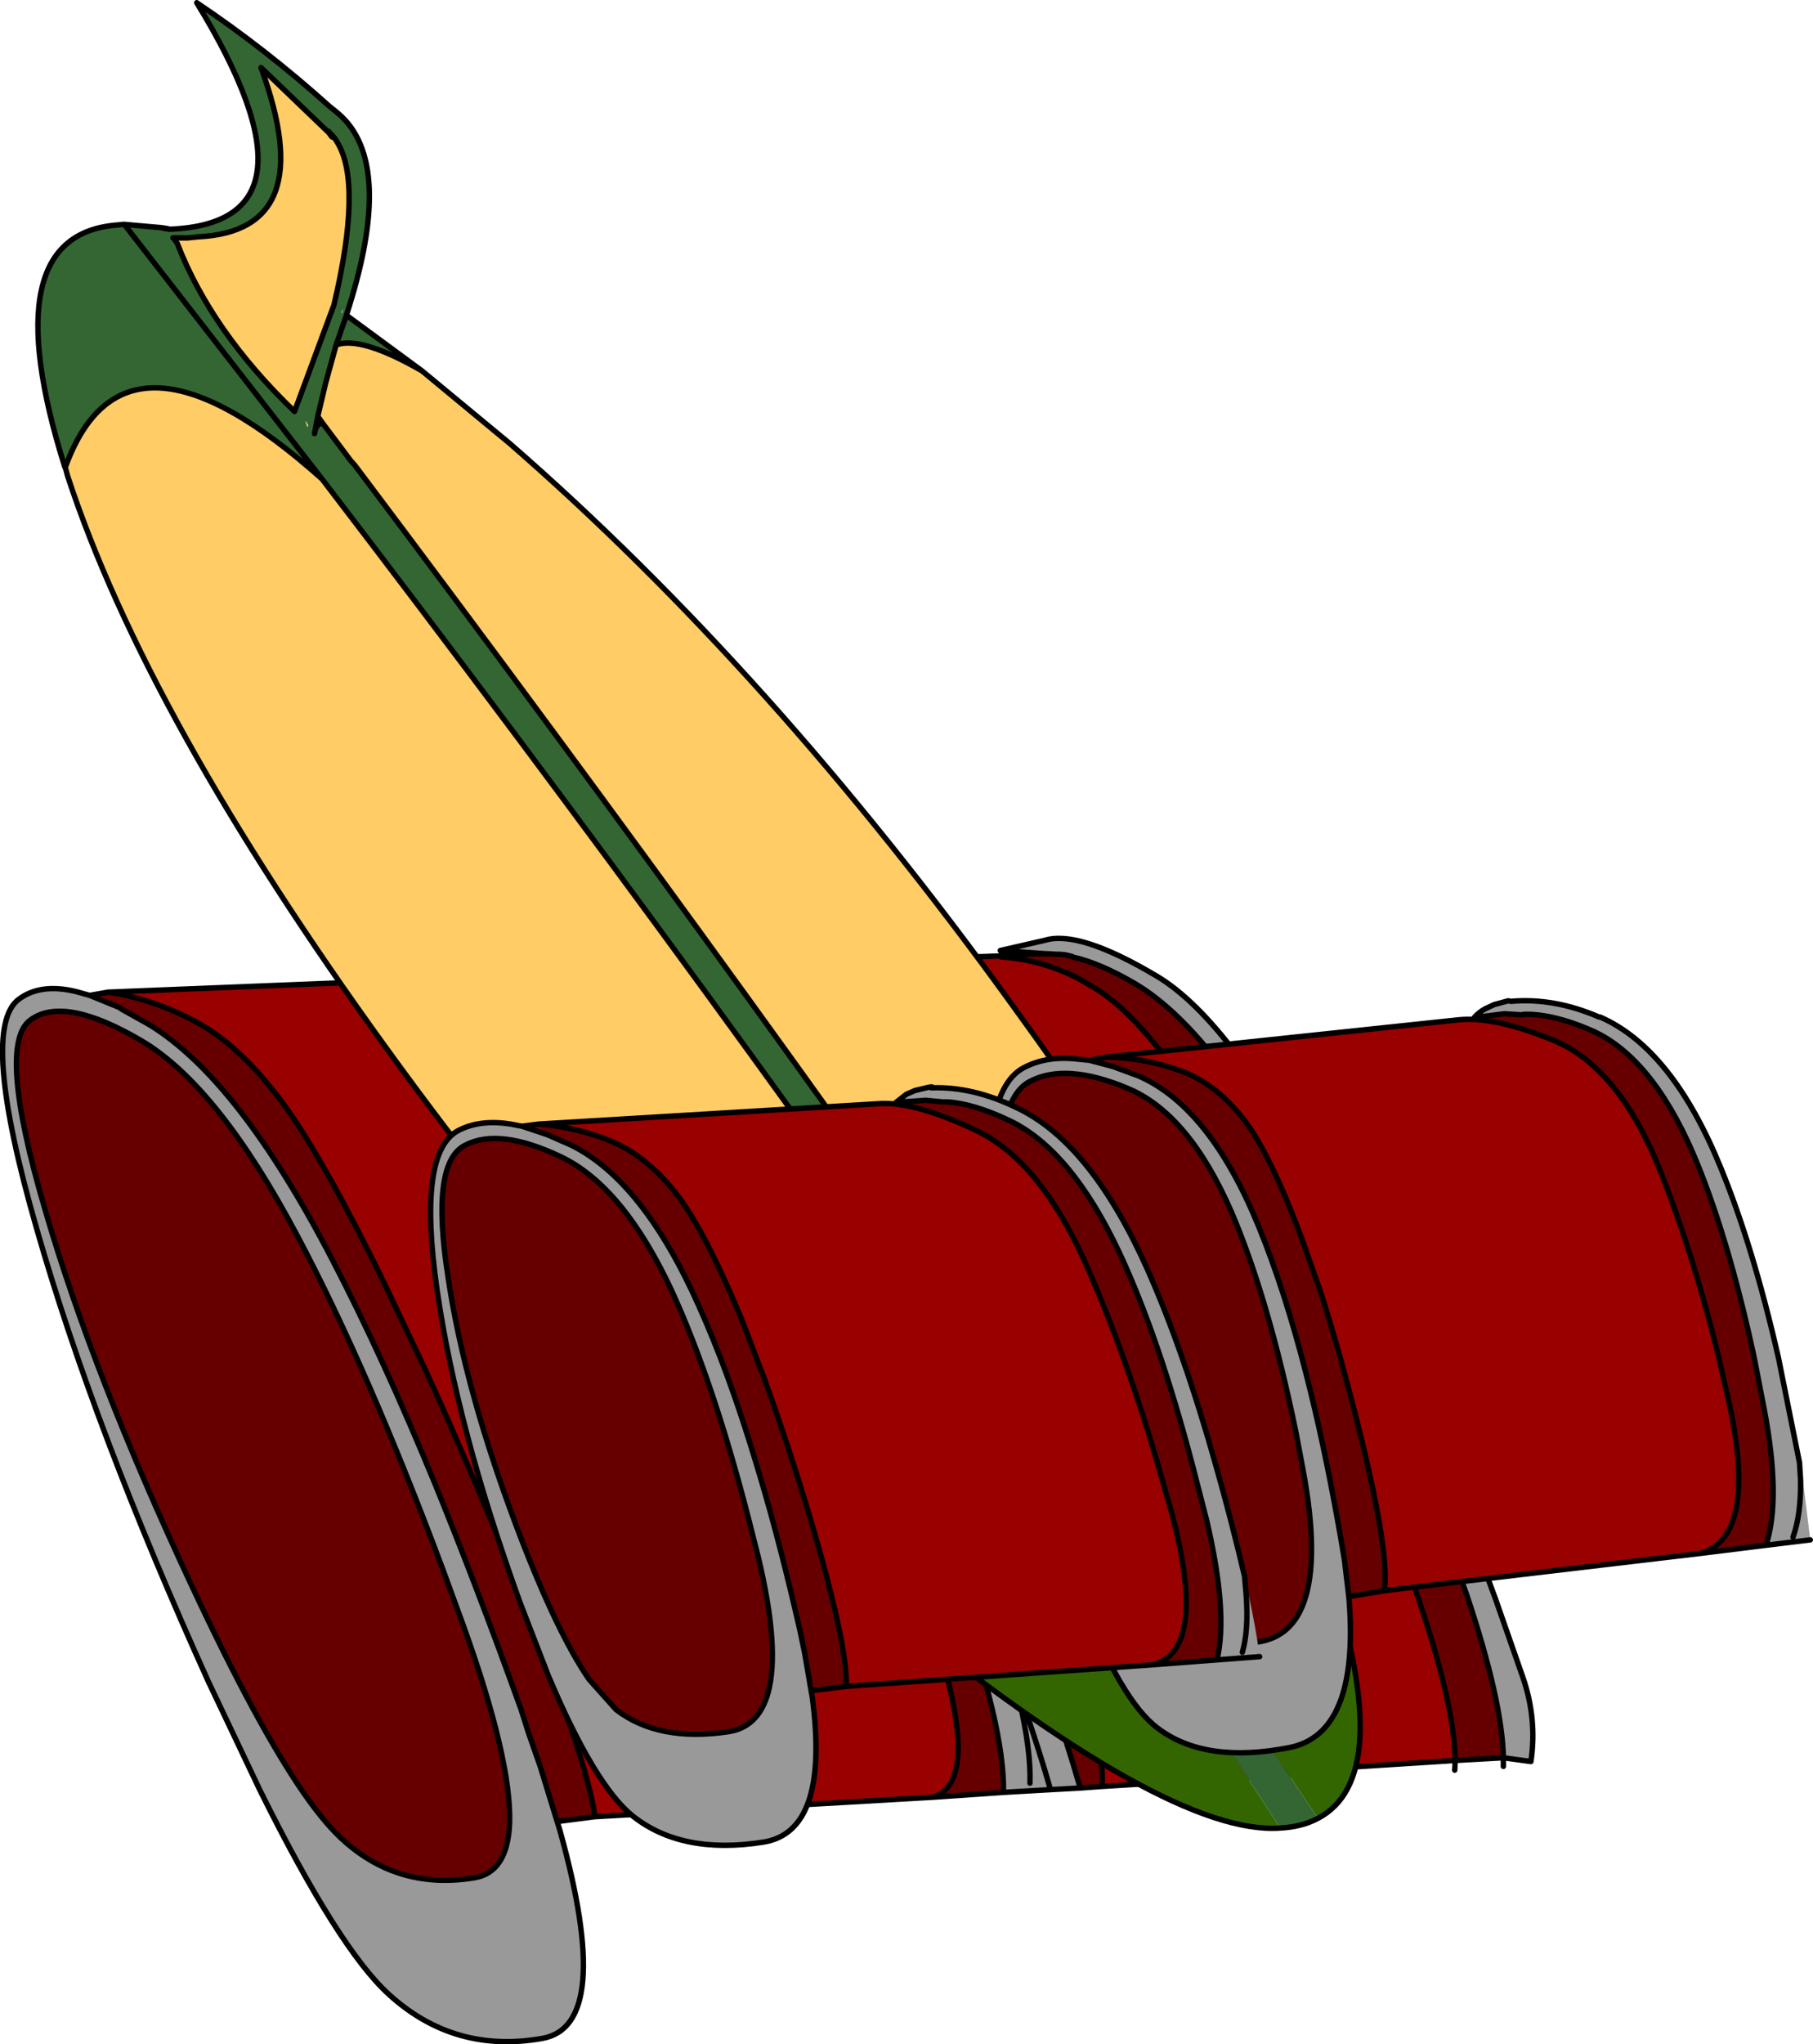 <?xml version="1.0" encoding="UTF-8" standalone="no"?>
<svg xmlns:xlink="http://www.w3.org/1999/xlink" height="189.05px" width="167.75px" xmlns="http://www.w3.org/2000/svg">
  <g transform="matrix(1.0, 0.0, 0.0, 1.0, 124.15, 132.25)">
    <path d="M14.95 30.3 Q14.85 25.05 11.55 15.2 L10.7 12.85 Q2.7 -9.3 -4.65 -23.2 -12.05 -37.1 -19.15 -41.3 -22.4 -43.2 -24.9 -43.75 L-24.95 -43.8 -25.55 -43.95 -26.05 -44.0 -26.45 -44.0 -27.15 -44.05 -27.35 -44.05 -31.6 -44.35 -27.45 -45.3 Q-24.3 -46.25 -17.15 -42.0 -10.05 -37.8 -1.35 -20.95 6.1 -6.45 14.2 15.55 L16.7 22.7 Q18.1 26.65 17.5 30.65 L14.95 30.3 M-30.45 22.5 Q-31.45 18.9 -33.05 14.45 L-35.45 7.95 Q-42.15 -9.8 -48.4 -21.6 -55.8 -35.5 -62.85 -39.7 L-64.8 -40.8 -64.9 -40.8 Q-70.1 -43.95 -74.45 -43.9 -70.1 -43.95 -64.9 -40.8 L-64.8 -40.75 Q-56.45 -35.7 -47.75 -18.9 -42.0 -7.7 -35.9 7.9 -33.2 14.75 -30.45 22.5 L-29.85 24.9 -29.65 24.8 -30.45 22.5 M-26.95 33.25 Q-28.05 29.4 -29.65 24.8 -28.05 29.4 -26.95 33.25 L-31.3 33.5 Q-31.2 27.35 -35.7 14.9 L-38.45 7.55 Q-44.95 -9.6 -51.05 -21.1 -58.4 -35.0 -65.5 -39.2 -69.65 -41.65 -72.4 -41.95 L-72.7 -41.95 -72.9 -41.95 -74.7 -42.2 -77.7 -42.05 -76.85 -43.1 -76.05 -43.6 -74.7 -43.95 Q-74.15 -44.1 -74.45 -43.9 -70.05 -45.35 -65.0 -42.65 L-63.5 -42.05 -62.2 -41.2 Q-53.85 -36.2 -45.1 -19.35 -39.2 -7.9 -32.9 8.3 -30.0 15.75 -27.0 24.3 -25.35 29.1 -24.2 33.1 L-26.95 33.25 M-72.6 36.2 L-72.35 37.0 Q-67.3 55.05 -73.95 56.25 -82.1 57.7 -88.15 52.2 -92.8 48.0 -100.1 33.3 L-104.85 23.3 Q-115.45 -0.1 -120.75 -18.6 -126.1 -37.15 -122.4 -39.85 -120.4 -41.35 -117.1 -40.55 L-115.85 -40.2 -113.15 -39.1 -112.85 -38.9 -110.35 -37.5 Q-102.05 -32.45 -93.35 -15.65 -88.7 -6.7 -83.85 5.1 -80.0 14.55 -75.95 25.8 L-75.25 28.0 -74.15 31.15 -72.6 36.2 M-121.3 -37.95 Q-124.5 -35.75 -120.0 -20.45 -115.55 -5.15 -106.5 14.2 -100.25 27.6 -95.85 33.85 -93.9 36.6 -92.3 38.0 -87.2 42.55 -80.25 41.4 -77.2 40.9 -77.0 36.4 -76.8 30.55 -81.25 18.15 L-83.15 12.95 Q-90.1 -5.65 -96.6 -17.9 -103.95 -31.8 -111.05 -36.0 -118.2 -40.2 -121.3 -37.95 M-28.85 32.65 Q-28.75 29.65 -29.85 24.9 -28.75 29.65 -28.85 32.65" fill="#999999" fill-rule="evenodd" stroke="none"/>
    <path d="M10.5 30.55 Q10.4 25.05 6.75 14.6 L6.25 13.2 Q-1.7 -8.95 -9.15 -22.9 -16.6 -36.9 -22.65 -40.75 L-24.25 -41.7 Q-27.7 -43.5 -31.5 -43.75 L-31.5 -43.85 -31.55 -43.95 -27.35 -44.05 -27.15 -44.05 -26.45 -44.0 -26.05 -44.0 -25.55 -43.95 -24.95 -43.8 -24.9 -43.75 Q-22.4 -43.2 -19.15 -41.3 -12.05 -37.1 -4.65 -23.2 2.7 -9.3 10.7 12.85 L11.55 15.2 Q14.85 25.05 14.95 30.3 L10.5 30.55 M-24.2 33.1 Q-25.35 29.1 -27.0 24.3 -30.0 15.75 -32.9 8.3 -39.2 -7.9 -45.1 -19.35 -53.85 -36.2 -62.2 -41.2 L-63.5 -42.05 -65.0 -42.65 -64.25 -42.7 Q-61.2 -42.7 -56.35 -39.85 -49.25 -35.65 -41.85 -21.75 -35.4 -9.6 -28.5 8.9 L-26.55 14.3 Q-22.05 26.7 -22.15 32.95 L-24.2 33.1 M-72.6 36.2 L-74.15 31.15 -75.25 28.0 -75.95 25.8 Q-80.0 14.55 -83.85 5.1 -88.7 -6.7 -93.35 -15.65 -102.05 -32.45 -110.35 -37.5 L-112.85 -38.9 -113.15 -39.1 -115.85 -40.2 -114.15 -40.5 Q-110.05 -39.9 -106.1 -37.8 -102.2 -35.75 -98.4 -30.8 -94.6 -25.85 -88.65 -13.7 L-84.85 -5.7 Q-80.65 3.45 -76.2 14.5 -69.75 30.65 -69.1 35.75 L-72.6 36.2 M-79.15 -41.9 L-77.7 -42.05 -74.7 -42.2 -72.9 -41.95 -72.7 -41.95 -72.4 -41.95 Q-69.65 -41.65 -65.5 -39.2 -58.4 -35.0 -51.05 -21.1 -44.95 -9.6 -38.45 7.55 L-35.7 14.9 Q-31.2 27.35 -31.3 33.5 L-37.8 33.95 Q-32.5 32.25 -39.4 14.0 L-42.1 7.05 Q-47.8 -7.1 -53.8 -18.9 -61.2 -33.55 -68.7 -37.95 -75.5 -41.95 -79.15 -41.9 M-121.3 -37.95 Q-118.2 -40.2 -111.05 -36.0 -103.95 -31.8 -96.6 -17.9 -90.1 -5.65 -83.15 12.95 L-81.25 18.15 Q-76.8 30.55 -77.0 36.4 -77.2 40.9 -80.25 41.4 -87.2 42.55 -92.3 38.0 -93.9 36.6 -95.85 33.85 -100.25 27.6 -106.5 14.2 -115.55 -5.15 -120.0 -20.45 -124.5 -35.75 -121.3 -37.95" fill="#660000" fill-rule="evenodd" stroke="none"/>
    <path d="M-64.8 -40.8 L-62.85 -39.7 Q-55.8 -35.5 -48.4 -21.6 -42.15 -9.8 -35.45 7.95 L-33.05 14.45 Q-31.45 18.9 -30.45 22.5 -33.2 14.75 -35.9 7.9 -42.0 -7.7 -47.75 -18.9 -56.45 -35.7 -64.8 -40.75 L-64.8 -40.8" fill="#990033" fill-rule="evenodd" stroke="none"/>
    <path d="M-31.5 -43.75 Q-27.7 -43.5 -24.25 -41.7 L-22.65 -40.75 Q-16.6 -36.9 -9.15 -22.9 -1.7 -8.95 6.25 13.2 L6.75 14.6 Q10.4 25.05 10.5 30.55 L-2.05 31.35 -1.95 31.7 -22.15 32.95 Q-22.05 26.7 -26.55 14.3 L-28.5 8.9 Q-35.4 -9.6 -41.85 -21.75 -49.25 -35.65 -56.35 -39.85 -61.2 -42.7 -64.25 -42.7 L-31.5 -43.85 -31.5 -43.75 M-8.5 31.8 L-2.05 31.35 -8.5 31.8 M-114.15 -40.5 L-79.15 -41.9 Q-75.5 -41.95 -68.7 -37.95 -61.2 -33.55 -53.8 -18.9 -47.8 -7.1 -42.1 7.05 L-39.4 14.0 Q-32.5 32.25 -37.8 33.95 L-69.1 35.75 Q-69.75 30.65 -76.2 14.5 -80.65 3.45 -84.85 -5.7 L-88.65 -13.7 Q-94.6 -25.85 -98.4 -30.8 -102.2 -35.75 -106.1 -37.8 -110.05 -39.9 -114.15 -40.5" fill="#990000" fill-rule="evenodd" stroke="none"/>
    <path d="M-31.5 -43.75 Q-27.7 -43.5 -24.25 -41.7 L-22.65 -40.75 Q-16.6 -36.9 -9.15 -22.9 -1.7 -8.95 6.25 13.2 L6.75 14.6 Q10.4 25.05 10.5 30.55 L14.95 30.3 Q14.85 25.05 11.55 15.2 L10.7 12.85 Q2.7 -9.3 -4.65 -23.2 -12.05 -37.1 -19.15 -41.3 -22.4 -43.2 -24.9 -43.75 L-24.95 -43.8 -25.55 -43.95 -26.05 -44.0 -26.45 -44.0 -27.15 -44.05 -27.35 -44.05 -31.55 -43.95 M-27.35 -44.05 L-31.6 -44.35 -27.45 -45.3 Q-24.3 -46.25 -17.15 -42.0 -10.05 -37.8 -1.35 -20.95 6.1 -6.45 14.2 15.55 L16.7 22.7 Q18.1 26.65 17.5 30.65 L14.95 30.3 14.95 31.1 M-64.8 -40.8 L-62.85 -39.7 Q-55.8 -35.5 -48.4 -21.6 -42.15 -9.8 -35.45 7.95 L-33.05 14.45 Q-31.45 18.9 -30.45 22.5 L-29.65 24.8 Q-28.05 29.4 -26.95 33.25 L-24.2 33.1 Q-25.35 29.1 -27.0 24.3 -30.0 15.75 -32.9 8.3 -39.2 -7.9 -45.1 -19.35 -53.85 -36.2 -62.2 -41.2 L-63.5 -42.05 -65.0 -42.65 Q-70.05 -45.35 -74.45 -43.9 -70.1 -43.95 -64.9 -40.8 L-64.8 -40.8 M-64.8 -40.75 Q-56.45 -35.7 -47.75 -18.9 -42.0 -7.7 -35.9 7.9 -33.2 14.75 -30.45 22.5 L-29.85 24.9 Q-28.75 29.65 -28.85 32.65 M-64.25 -42.7 Q-61.2 -42.7 -56.35 -39.85 -49.25 -35.65 -41.85 -21.75 -35.4 -9.6 -28.5 8.9 L-26.55 14.3 Q-22.05 26.7 -22.15 32.95 L-1.95 31.7 M-2.05 31.35 L-8.5 31.8 M-115.85 -40.2 L-117.1 -40.55 Q-120.4 -41.35 -122.4 -39.85 -126.1 -37.15 -120.75 -18.6 -115.45 -0.1 -104.85 23.3 L-100.1 33.3 Q-92.8 48.0 -88.15 52.2 -82.1 57.7 -73.95 56.25 -67.3 55.05 -72.35 37.0 L-72.6 36.2 -74.15 31.15 -75.25 28.0 -75.95 25.8 Q-80.0 14.55 -83.85 5.1 -88.7 -6.7 -93.35 -15.65 -102.05 -32.45 -110.35 -37.5 L-112.85 -38.9 -113.15 -39.1 -115.85 -40.2 -114.15 -40.5 -79.15 -41.9 -77.7 -42.05 -76.85 -43.1 -76.05 -43.6 -74.7 -43.95 Q-74.15 -44.1 -74.45 -43.9 M-121.3 -37.95 Q-118.2 -40.2 -111.05 -36.0 -103.95 -31.8 -96.6 -17.9 -90.1 -5.65 -83.15 12.95 L-81.25 18.15 Q-76.8 30.55 -77.0 36.4 -77.2 40.9 -80.25 41.4 -87.2 42.55 -92.3 38.0 -93.9 36.6 -95.85 33.85 -100.25 27.6 -106.5 14.2 -115.55 -5.15 -120.0 -20.45 -124.5 -35.75 -121.3 -37.95 M-64.25 -42.7 L-65.0 -42.65 M-64.8 -40.75 L-64.9 -40.8 M-77.7 -42.05 L-74.7 -42.2 -72.9 -41.95 -72.7 -41.95 -72.4 -41.95 Q-69.65 -41.65 -65.5 -39.2 -58.4 -35.0 -51.05 -21.1 -44.95 -9.6 -38.45 7.55 L-35.7 14.9 Q-31.2 27.35 -31.3 33.5 L-26.95 33.25 M-114.15 -40.5 Q-110.05 -39.9 -106.1 -37.8 -102.2 -35.75 -98.4 -30.8 -94.6 -25.85 -88.65 -13.7 L-84.85 -5.7 Q-80.65 3.45 -76.2 14.5 -69.75 30.65 -69.1 35.75 L-37.8 33.95 Q-32.5 32.25 -39.4 14.0 L-42.1 7.05 Q-47.8 -7.1 -53.8 -18.9 -61.2 -33.55 -68.7 -37.95 -75.5 -41.95 -79.15 -41.9 M-72.6 36.2 L-69.1 35.75 M10.5 30.55 L10.45 31.45 M-22.15 32.95 L-24.2 33.1 M10.5 30.55 L-2.05 31.35 M-31.5 -43.85 L-64.25 -42.7 M-31.3 33.5 L-37.8 33.95" fill="none" stroke="#000000" stroke-linecap="round" stroke-linejoin="round" stroke-width="0.5"/>
    <path d="M-118.15 -89.05 Q-124.95 -110.65 -113.2 -111.45 L-112.75 -111.5 -112.65 -111.5 -109.25 -111.2 -108.8 -111.1 -108.5 -111.05 Q-93.45 -111.6 -105.95 -132.0 -99.6 -127.75 -93.65 -122.4 L-93.15 -122.0 -92.85 -121.75 Q-87.5 -117.2 -92.1 -103.1 L-85.1 -97.95 Q-90.75 -101.2 -93.05 -100.35 L-94.0 -96.9 -94.75 -93.75 -95.05 -92.15 Q-94.85 -93.25 -94.25 -93.05 L-91.7 -89.65 -91.3 -89.2 Q-53.75 -39.3 -20.55 8.6 L-2.2 35.9 Q-3.7 36.7 -5.7 36.8 L-24.7 7.5 Q-58.2 -40.75 -94.35 -87.95 -112.6 -104.25 -118.1 -89.05 L-118.15 -89.05 M-112.65 -111.5 L-94.35 -87.95 -112.65 -111.5 M-107.75 -109.75 Q-104.6 -101.6 -96.9 -94.2 L-93.25 -104.05 Q-90.6 -115.3 -92.95 -119.1 L-93.2 -119.5 -93.75 -120.1 -93.35 -119.55 -93.45 -119.6 -93.6 -119.8 -93.7 -119.95 -93.8 -120.05 -100.0 -126.0 Q-94.45 -110.9 -105.8 -110.35 L-106.8 -110.25 -108.1 -110.25 -108.15 -110.25 -107.75 -109.75 M-93.1 -104.05 L-93.15 -103.75 -93.15 -103.8 -93.1 -103.75 -93.1 -104.05 -92.7 -104.3 -93.1 -104.05 M-92.5 -103.3 L-92.45 -103.55 Q-92.4 -103.85 -92.55 -103.35 L-92.5 -103.3 M-92.1 -103.1 L-93.05 -100.35 -92.1 -103.1 M-95.65 -92.95 L-95.9 -93.35 -95.7 -92.75 -95.65 -92.95" fill="#336633" fill-rule="evenodd" stroke="none"/>
    <path d="M-4.35 4.15 L-3.5 6.8 -1.0 13.6 Q4.95 32.15 -2.2 35.9 L-20.55 8.6 Q-7.6 22.9 -4.35 4.15 M-5.7 36.8 Q-16.1 37.55 -41.9 16.55 L-43.35 15.25 Q-15.4 26.4 -24.7 7.5 L-5.7 36.8" fill="#336600" fill-rule="evenodd" stroke="none"/>
    <path d="M-85.1 -97.95 L-77.0 -91.25 Q-52.8 -70.2 -30.55 -39.4 -11.6 -13.35 -4.35 4.15 -7.6 22.9 -20.55 8.6 -53.75 -39.3 -91.3 -89.2 L-91.7 -89.65 -94.25 -93.05 Q-94.85 -93.25 -95.05 -92.15 L-94.75 -93.75 -94.25 -93.05 -94.75 -93.75 -94.0 -96.9 -93.05 -100.35 Q-90.75 -101.2 -85.1 -97.95 M-43.35 15.25 Q-66.8 -5.5 -88.35 -35.25 -110.6 -65.95 -117.9 -88.25 L-118.1 -89.0 -118.15 -89.05 -118.1 -89.05 Q-112.6 -104.25 -94.35 -87.95 -58.2 -40.75 -24.7 7.5 -15.4 26.4 -43.35 15.25 M-108.15 -110.25 L-108.1 -110.25 -106.8 -110.25 -105.8 -110.35 Q-94.45 -110.9 -100.0 -126.0 L-93.8 -120.05 -93.7 -119.95 -93.6 -119.8 -93.45 -119.6 -93.35 -119.55 -93.75 -120.1 -93.2 -119.5 -92.95 -119.1 Q-90.6 -115.3 -93.25 -104.05 L-96.9 -94.2 Q-104.6 -101.6 -107.75 -109.75 L-108.15 -110.25 M-108.1 -110.25 L-107.75 -109.75 -108.1 -110.25 M-93.1 -104.05 L-92.7 -104.3 -93.1 -104.05 M-95.65 -92.95 L-95.7 -92.75 -95.9 -93.35 -95.65 -92.95 M-118.1 -89.0 L-118.1 -89.05 -118.1 -89.0" fill="#ffcc66" fill-rule="evenodd" stroke="none"/>
    <path d="M-118.15 -89.05 Q-124.95 -110.65 -113.2 -111.45 L-112.75 -111.5 -112.65 -111.5 -109.25 -111.2 -108.9 -111.15 -108.6 -111.1 -108.5 -111.05 Q-93.45 -111.6 -105.95 -132.0 -99.6 -127.75 -93.65 -122.4 L-93.15 -122.0 -92.85 -121.75 Q-87.5 -117.2 -92.1 -103.1 L-85.1 -97.95 -77.0 -91.25 Q-52.8 -70.2 -30.55 -39.4 -11.6 -13.35 -4.35 4.15 L-3.5 6.8 -1.0 13.6 Q4.95 32.15 -2.2 35.9 -3.7 36.7 -5.7 36.8 -16.1 37.55 -41.9 16.55 L-43.55 15.2 -43.35 15.25 Q-66.8 -5.5 -88.35 -35.25 -110.6 -65.95 -117.9 -88.25 L-118.1 -89.0 -118.15 -89.05 M-118.1 -89.05 Q-112.6 -104.25 -94.35 -87.95 L-112.65 -111.5 M-108.15 -110.25 L-108.1 -110.25 -106.8 -110.25 -105.8 -110.35 Q-94.45 -110.9 -100.0 -126.0 L-93.8 -120.05 -93.7 -119.95 -93.6 -119.8 -93.45 -119.6 -93.35 -119.55 -93.75 -120.1 -93.2 -119.5 -92.95 -119.1 Q-90.6 -115.3 -93.25 -104.05 L-96.9 -94.2 Q-104.6 -101.6 -107.75 -109.75 L-108.1 -110.25 M-108.6 -111.1 L-108.85 -111.1 -108.9 -111.15 M-109.25 -111.2 L-108.8 -111.1 -108.5 -111.05 M-94.75 -93.75 L-95.05 -92.15 Q-94.85 -93.25 -94.25 -93.05 L-94.75 -93.75 -94.0 -96.9 -93.05 -100.35 -92.1 -103.1 M-85.1 -97.95 Q-90.75 -101.2 -93.05 -100.35 M-94.25 -93.05 L-91.7 -89.65 -91.3 -89.2 Q-53.75 -39.3 -20.55 8.6 -7.6 22.9 -4.35 4.15 M-118.1 -89.05 L-118.1 -89.0 M-43.35 15.25 L-41.9 16.55 M-24.7 7.5 Q-15.4 26.4 -43.35 15.25 M-24.7 7.5 Q-58.2 -40.75 -94.35 -87.95" fill="none" stroke="#000000" stroke-linecap="round" stroke-linejoin="round" stroke-width="0.5"/>
    <path d="M-23.35 -34.2 L-21.1 -33.6 -20.85 -33.5 -18.8 -32.75 Q-12.2 -29.85 -7.7 -18.85 -5.3 -13.0 -3.3 -5.2 -1.7 1.05 -0.35 8.55 L-0.1 9.95 0.25 12.05 0.65 15.4 0.7 16.0 Q1.55 28.05 -4.8 29.35 -12.65 30.9 -17.05 27.55 -20.45 25.0 -24.15 15.4 L-26.45 8.85 Q-31.35 -6.55 -32.4 -18.95 -33.45 -31.35 -29.45 -33.5 -27.3 -34.65 -24.4 -34.3 L-23.35 -34.2 M12.25 -38.15 Q12.7 -38.65 13.25 -38.95 L14.1 -39.35 15.4 -39.7 15.65 -39.65 Q19.65 -40.0 23.8 -38.2 L23.9 -38.2 Q30.55 -35.3 35.05 -24.3 38.05 -17.0 40.4 -6.7 L42.35 3.0 42.45 4.6 42.65 4.5 43.35 10.15 39.25 10.65 Q40.65 6.4 39.1 -1.85 L38.15 -6.75 Q35.7 -18.1 32.5 -25.6 28.55 -34.7 22.9 -37.05 19.6 -38.45 17.1 -38.45 L16.85 -38.45 16.65 -38.4 15.05 -38.5 12.25 -38.15 M-20.35 15.45 Q-19.15 17.2 -17.95 18.1 -14.2 20.85 -7.5 19.55 -4.6 19.0 -3.5 15.9 -2.05 11.85 -3.6 3.6 L-4.25 0.15 Q-6.8 -12.2 -10.2 -20.15 -14.15 -29.25 -19.8 -31.6 -25.5 -34.0 -28.85 -32.25 -32.25 -30.5 -31.3 -20.25 -30.35 -10.05 -26.1 2.65 -23.1 11.45 -20.35 15.45 M41.75 9.9 Q42.5 7.8 42.45 4.6 42.5 7.8 41.75 9.9" fill="#999999" fill-rule="evenodd" stroke="none"/>
    <path d="M0.65 15.4 L0.25 12.05 -0.1 9.95 -0.35 8.55 Q-1.7 1.05 -3.3 -5.2 -5.3 -13.0 -7.7 -18.85 -12.2 -29.85 -18.8 -32.75 L-20.85 -33.5 -21.1 -33.6 -23.35 -34.2 -21.75 -34.5 Q-18.05 -34.4 -14.85 -33.2 -11.7 -32.05 -9.2 -28.9 -6.7 -25.75 -3.75 -17.85 L-1.9 -12.6 Q0.0 -6.6 1.8 0.75 4.4 11.4 3.95 14.85 L0.65 15.4 M10.9 -37.95 L12.25 -38.15 15.05 -38.5 16.65 -38.4 16.85 -38.45 17.1 -38.45 Q19.6 -38.45 22.9 -37.05 28.55 -34.7 32.5 -25.6 35.7 -18.1 38.15 -6.75 L39.1 -1.85 Q40.65 6.4 39.25 10.65 L33.2 11.4 Q38.45 9.85 35.9 -2.25 L34.85 -6.85 Q32.55 -16.2 29.5 -23.9 25.7 -33.45 19.7 -36.0 14.25 -38.25 10.9 -37.95 M-20.35 15.45 Q-23.1 11.45 -26.1 2.65 -30.35 -10.05 -31.3 -20.25 -32.25 -30.5 -28.85 -32.25 -25.5 -34.0 -19.8 -31.6 -14.15 -29.25 -10.2 -20.15 -6.8 -12.2 -4.25 0.15 L-3.6 3.6 Q-2.05 11.85 -3.5 15.9 -4.6 19.0 -7.5 19.55 -14.2 20.85 -17.95 18.1 -19.15 17.2 -20.35 15.45" fill="#660000" fill-rule="evenodd" stroke="none"/>
    <path d="M3.95 14.85 Q4.4 11.4 1.8 0.75 0.0 -6.6 -1.9 -12.6 L-3.75 -17.85 Q-6.7 -25.75 -9.2 -28.9 -11.7 -32.05 -14.85 -33.2 -18.05 -34.4 -21.75 -34.5 L10.9 -37.95 Q14.25 -38.25 19.7 -36.0 25.7 -33.45 29.5 -23.9 32.55 -16.2 34.85 -6.85 L35.9 -2.25 Q38.45 9.85 33.2 11.4 L3.95 14.85" fill="#990000" fill-rule="evenodd" stroke="none"/>
    <path d="M0.65 15.4 L0.25 12.05 -0.1 9.95 -0.35 8.55 Q-1.7 1.05 -3.3 -5.2 -5.3 -13.0 -7.7 -18.85 -12.2 -29.85 -18.8 -32.75 L-20.85 -33.5 -21.1 -33.6 -23.35 -34.2 -24.4 -34.3 Q-27.3 -34.65 -29.45 -33.5 -33.45 -31.35 -32.4 -18.95 -31.35 -6.55 -26.45 8.85 L-24.15 15.4 Q-20.45 25.0 -17.05 27.55 -12.65 30.9 -4.8 29.35 1.55 28.05 0.7 16.0 L0.65 15.4 3.95 14.85 Q4.4 11.4 1.8 0.75 0.0 -6.6 -1.9 -12.6 L-3.75 -17.85 Q-6.7 -25.75 -9.2 -28.9 -11.7 -32.05 -14.85 -33.2 -18.05 -34.4 -21.75 -34.5 L-23.35 -34.2 M12.25 -38.15 Q12.7 -38.65 13.25 -38.95 L14.1 -39.35 15.4 -39.7 15.65 -39.65 Q19.65 -40.0 23.8 -38.2 M23.9 -38.2 Q30.55 -35.3 35.05 -24.3 38.05 -17.0 40.4 -6.7 L42.35 3.0 42.45 4.6 Q42.5 7.8 41.75 9.9 M43.35 10.15 L39.25 10.65 33.2 11.4 3.95 14.85 M-21.75 -34.5 L10.9 -37.95 Q14.25 -38.25 19.7 -36.0 25.7 -33.45 29.5 -23.9 32.55 -16.2 34.85 -6.85 L35.9 -2.25 Q38.45 9.85 33.2 11.4 M-20.35 15.45 Q-23.1 11.45 -26.1 2.65 -30.35 -10.05 -31.3 -20.25 -32.25 -30.5 -28.85 -32.25 -25.5 -34.0 -19.8 -31.6 -14.15 -29.25 -10.2 -20.15 -6.8 -12.2 -4.25 0.15 L-3.6 3.6 Q-2.05 11.85 -3.5 15.9 -4.6 19.0 -7.5 19.55 -14.2 20.85 -17.95 18.1 -19.15 17.2 -20.35 15.45 M12.25 -38.15 L15.05 -38.5 16.65 -38.4 16.85 -38.45 17.1 -38.45 Q19.6 -38.45 22.9 -37.05 28.55 -34.7 32.5 -25.6 35.7 -18.1 38.15 -6.75 L39.1 -1.85 Q40.65 6.4 39.25 10.65" fill="none" stroke="#000000" stroke-linecap="round" stroke-linejoin="round" stroke-width="0.5"/>
    <path d="M-41.25 -30.3 L-40.3 -31.05 -39.5 -31.4 -38.25 -31.7 Q-37.7 -31.8 -38.0 -31.65 -34.1 -31.8 -29.95 -29.75 L-29.85 -29.7 Q-23.15 -26.4 -18.0 -14.9 -14.6 -7.25 -11.6 3.45 -10.25 8.2 -9.0 13.5 L-8.85 15.2 -8.65 15.1 Q-7.95 18.25 -7.6 20.95 L-11.55 21.25 Q-10.5 16.9 -12.5 8.35 L-13.8 3.3 Q-16.9 -8.5 -20.55 -16.35 -25.0 -25.85 -30.7 -28.6 -34.05 -30.2 -36.5 -30.35 L-36.75 -30.35 -36.95 -30.35 -38.5 -30.5 -41.25 -30.3 M-49.1 24.1 L-49.0 24.65 Q-47.35 37.1 -53.5 38.1 -61.1 39.3 -65.65 35.65 -69.15 32.8 -73.4 22.75 L-76.05 15.9 Q-81.85 -0.15 -83.7 -12.9 -85.55 -25.7 -81.75 -27.7 -79.75 -28.75 -76.9 -28.3 L-75.85 -28.1 -73.6 -27.35 -73.35 -27.25 -71.3 -26.35 Q-64.65 -23.05 -59.5 -11.5 -56.75 -5.4 -54.3 2.7 -52.3 9.2 -50.5 16.95 L-50.15 18.45 -49.7 20.6 -49.1 24.1 M-54.0 11.7 L-54.9 8.15 Q-58.2 -4.65 -62.05 -13.0 -66.5 -22.5 -72.2 -25.25 -77.95 -28.0 -81.1 -26.35 -84.35 -24.75 -82.7 -14.2 -81.15 -3.65 -76.1 9.6 -72.6 18.75 -69.65 23.05 L-67.15 25.85 Q-63.25 28.85 -56.8 27.9 -54.0 27.5 -53.1 24.35 -51.95 20.25 -54.0 11.7 M-9.2 20.55 Q-8.6 18.45 -8.85 15.2 -8.6 18.45 -9.2 20.55" fill="#999999" fill-rule="evenodd" stroke="none"/>
    <path d="M-11.55 21.25 L-17.45 21.7 Q-12.4 20.35 -15.7 7.8 L-17.05 3.05 Q-19.9 -6.7 -23.4 -14.75 -27.75 -24.8 -33.8 -27.7 -39.3 -30.3 -42.55 -30.2 L-41.25 -30.3 -38.5 -30.5 -36.95 -30.35 -36.75 -30.35 -36.5 -30.35 Q-34.05 -30.2 -30.7 -28.6 -25.0 -25.85 -20.55 -16.35 -16.9 -8.5 -13.8 3.3 L-12.5 8.35 Q-10.5 16.9 -11.55 21.25 M-45.85 23.7 L-49.1 24.1 -49.7 20.6 -50.15 18.45 -50.5 16.95 Q-52.3 9.2 -54.3 2.7 -56.75 -5.4 -59.5 -11.5 -64.65 -23.05 -71.3 -26.35 L-73.35 -27.25 -73.6 -27.35 -75.85 -28.1 -74.3 -28.3 Q-70.65 -28.0 -67.45 -26.65 -64.3 -25.3 -61.65 -21.95 -59.0 -18.6 -55.55 -10.3 L-53.45 -4.8 Q-51.15 1.5 -48.9 9.1 -45.7 20.15 -45.85 23.7 M-54.0 11.7 Q-51.95 20.25 -53.1 24.35 -54.0 27.5 -56.8 27.9 -63.25 28.85 -67.15 25.85 L-69.65 23.05 Q-72.6 18.75 -76.1 9.6 -81.15 -3.65 -82.7 -14.2 -84.35 -24.75 -81.1 -26.35 -77.95 -28.0 -72.2 -25.25 -66.5 -22.5 -62.05 -13.0 -58.2 -4.65 -54.9 8.15 L-54.0 11.7" fill="#660000" fill-rule="evenodd" stroke="none"/>
    <path d="M-17.45 21.7 L-45.85 23.7 Q-45.7 20.15 -48.9 9.1 -51.15 1.5 -53.45 -4.8 L-55.55 -10.3 Q-59.0 -18.6 -61.65 -21.95 -64.3 -25.3 -67.45 -26.65 -70.65 -28.0 -74.3 -28.3 L-42.55 -30.2 Q-39.3 -30.3 -33.8 -27.7 -27.75 -24.8 -23.4 -14.75 -19.9 -6.7 -17.05 3.05 L-15.7 7.8 Q-12.4 20.35 -17.45 21.7" fill="#990000" fill-rule="evenodd" stroke="none"/>
    <path d="M-41.25 -30.3 L-40.3 -31.05 -39.5 -31.4 -38.25 -31.7 Q-37.7 -31.8 -38.0 -31.65 -34.1 -31.8 -29.95 -29.75 M-29.85 -29.7 Q-23.15 -26.4 -18.0 -14.9 -14.6 -7.25 -11.6 3.45 -10.25 8.2 -9.0 13.5 L-8.85 15.2 Q-8.6 18.45 -9.2 20.55 M-7.6 20.95 L-11.55 21.25 -17.45 21.7 -45.85 23.7 -49.1 24.1 -49.0 24.65 Q-47.35 37.1 -53.5 38.1 -61.1 39.3 -65.65 35.65 -69.15 32.8 -73.4 22.75 L-76.05 15.9 Q-81.85 -0.15 -83.7 -12.9 -85.55 -25.7 -81.75 -27.7 -79.75 -28.75 -76.9 -28.3 L-75.85 -28.1 -74.3 -28.3 -42.55 -30.2 Q-39.3 -30.3 -33.8 -27.7 -27.75 -24.8 -23.4 -14.75 -19.9 -6.7 -17.05 3.05 L-15.7 7.8 Q-12.4 20.35 -17.45 21.7 M-41.25 -30.3 L-38.5 -30.5 -36.95 -30.35 -36.75 -30.35 -36.5 -30.35 Q-34.05 -30.2 -30.7 -28.6 -25.0 -25.85 -20.55 -16.35 -16.9 -8.5 -13.8 3.3 L-12.5 8.35 Q-10.5 16.9 -11.55 21.25 M-75.85 -28.1 L-73.6 -27.35 -73.35 -27.25 -71.3 -26.35 Q-64.65 -23.05 -59.5 -11.5 -56.75 -5.4 -54.3 2.7 -52.3 9.2 -50.5 16.95 L-50.15 18.45 -49.7 20.6 -49.1 24.1 M-45.85 23.7 Q-45.7 20.15 -48.9 9.1 -51.15 1.5 -53.45 -4.8 L-55.55 -10.3 Q-59.0 -18.6 -61.65 -21.95 -64.3 -25.3 -67.45 -26.65 -70.65 -28.0 -74.3 -28.3 M-54.0 11.7 Q-51.95 20.25 -53.1 24.35 -54.0 27.5 -56.8 27.9 -63.25 28.85 -67.15 25.85 L-69.65 23.05 Q-72.6 18.75 -76.1 9.6 -81.15 -3.65 -82.7 -14.2 -84.35 -24.75 -81.1 -26.35 -77.95 -28.0 -72.2 -25.25 -66.5 -22.5 -62.05 -13.0 -58.2 -4.65 -54.9 8.15 L-54.0 11.7" fill="none" stroke="#000000" stroke-linecap="round" stroke-linejoin="round" stroke-width="0.5"/>
  </g>
</svg>
